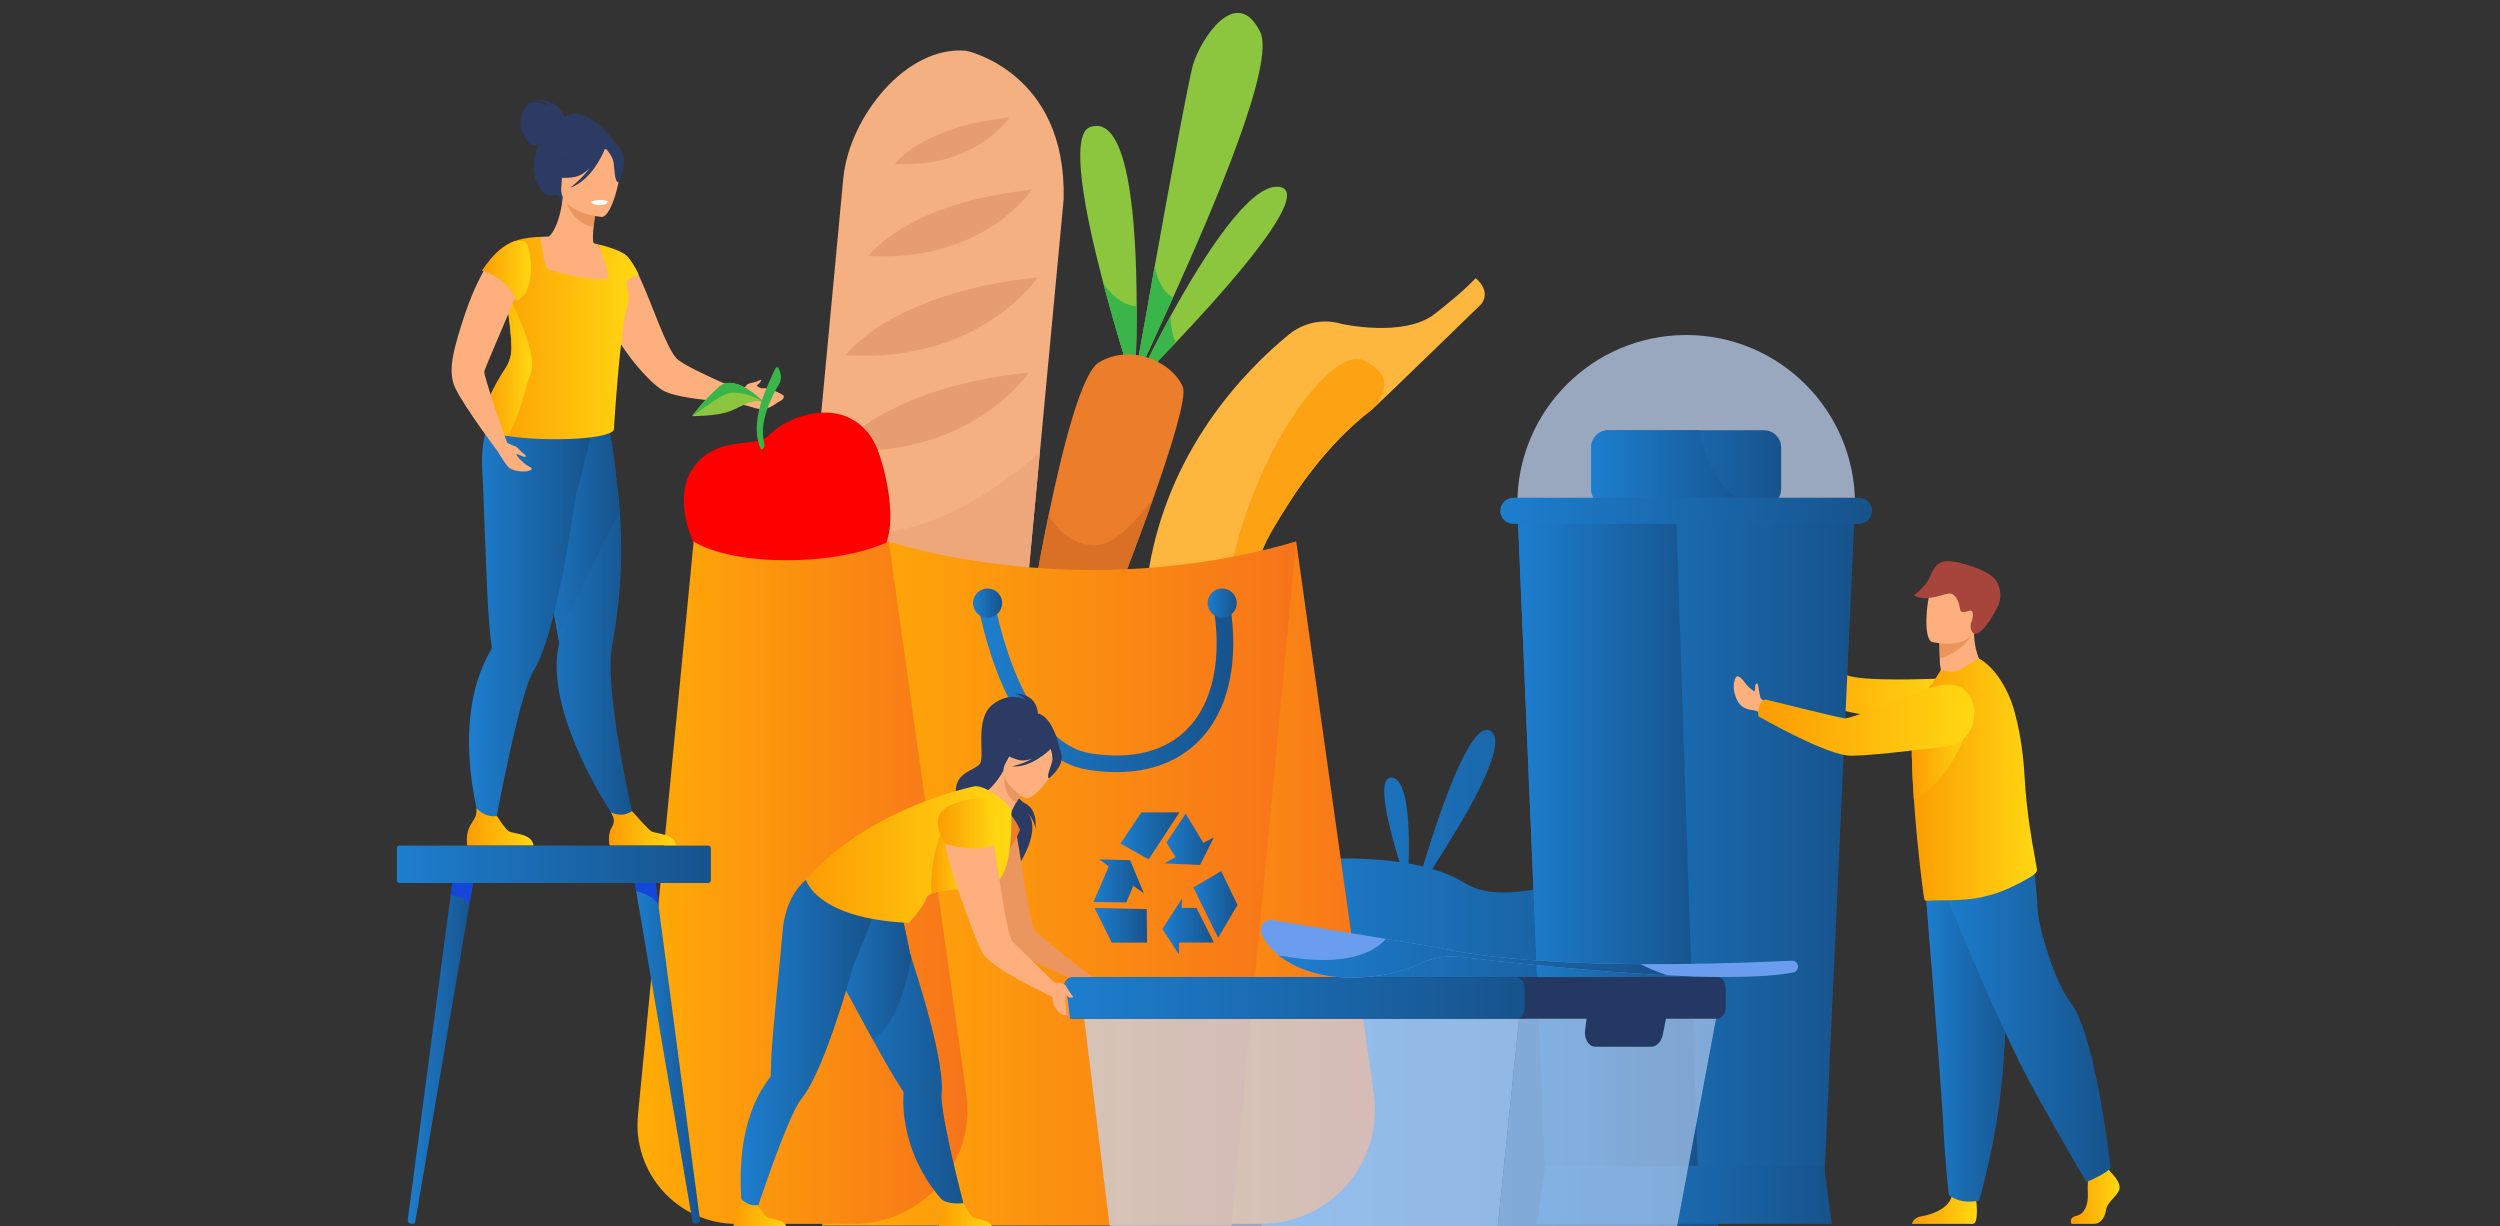 <?xml version="1.0" encoding="UTF-8"?>
<svg id="Layer_1" data-name="Layer 1" xmlns="http://www.w3.org/2000/svg" xmlns:xlink="http://www.w3.org/1999/xlink" viewBox="0 0 636 312">
  <rect x="0" y="0" width="636" height="312" fill="#333333" stroke="none"/>
  <defs>
    <style>
      .cls-1 {
        stroke: #f2f2f2;
      }

      .cls-1, .cls-2, .cls-3, .cls-4, .cls-5, .cls-6, .cls-7, .cls-8, .cls-9, .cls-10, .cls-11, .cls-12, .cls-13, .cls-14, .cls-15, .cls-16, .cls-17, .cls-18, .cls-19, .cls-20, .cls-21, .cls-22, .cls-23, .cls-24, .cls-25, .cls-26, .cls-27, .cls-28, .cls-29, .cls-30, .cls-31, .cls-32, .cls-33, .cls-34, .cls-35, .cls-36, .cls-37, .cls-38, .cls-39, .cls-40, .cls-41, .cls-42, .cls-43, .cls-44, .cls-45, .cls-46, .cls-47, .cls-48, .cls-49, .cls-50, .cls-51, .cls-52, .cls-53, .cls-54, .cls-55, .cls-56, .cls-57, .cls-58, .cls-59, .cls-60, .cls-61, .cls-62, .cls-63 {
        fill: none;
      }

      .cls-1, .cls-2, .cls-3, .cls-4, .cls-5, .cls-6, .cls-7, .cls-8, .cls-9, .cls-10, .cls-11, .cls-12, .cls-13, .cls-14, .cls-15, .cls-16, .cls-17, .cls-18, .cls-19, .cls-20, .cls-21, .cls-22, .cls-23, .cls-24, .cls-25, .cls-26, .cls-27, .cls-28, .cls-29, .cls-30, .cls-31, .cls-32, .cls-33, .cls-34, .cls-36, .cls-37, .cls-38, .cls-39, .cls-40, .cls-41, .cls-42, .cls-43, .cls-44, .cls-45, .cls-46, .cls-47, .cls-48, .cls-49, .cls-50, .cls-52, .cls-53, .cls-55, .cls-56, .cls-57, .cls-58, .cls-59, .cls-60, .cls-61, .cls-62, .cls-63 {
        stroke-width: .75px;
      }

      .cls-1, .cls-24 {
        stroke-miterlimit: 10;
      }

      .cls-2 {
        stroke: #cdcdcd;
      }

      .cls-2, .cls-3, .cls-4, .cls-5, .cls-6, .cls-7, .cls-8, .cls-10, .cls-11, .cls-12, .cls-13, .cls-14, .cls-15, .cls-16, .cls-17, .cls-18, .cls-19, .cls-20, .cls-21, .cls-22, .cls-23, .cls-25, .cls-26, .cls-27, .cls-28, .cls-29, .cls-30, .cls-31, .cls-32, .cls-33, .cls-34, .cls-35, .cls-36, .cls-37, .cls-38, .cls-39, .cls-40, .cls-41, .cls-42, .cls-43, .cls-44, .cls-45, .cls-46, .cls-47, .cls-48, .cls-49, .cls-50, .cls-52, .cls-53, .cls-54, .cls-55, .cls-56, .cls-57, .cls-58, .cls-59, .cls-60, .cls-61, .cls-62, .cls-63 {
        stroke-miterlimit: 10;
      }

      .cls-64 {
        fill: url(#linear-gradient-2);
      }

      .cls-3 {
        stroke: #a3a3a3;
      }

      .cls-4 {
        stroke: #363636;
      }

      .cls-5 {
        stroke: #474747;
      }

      .cls-6 {
        stroke: #4b4b4b;
      }

      .cls-7 {
        stroke: #d9d9d9;
      }

      .cls-8 {
        stroke: #191919;
      }

      .cls-65 {
        fill: #fff;
      }

      .cls-9 {
        stroke: #f7f7f7;
        stroke-miterlimit: 10;
      }

      .cls-66 {
        fill: #d97026;
      }

      .cls-67 {
        fill: url(#linear-gradient-17);
      }

      .cls-10 {
        stroke: #b8b8b8;
      }

      .cls-68 {
        fill: url(#linear-gradient-43);
      }

      .cls-69 {
        fill: #8cc63f;
      }

      .cls-11 {
        stroke: #8e8e8e;
      }

      .cls-12 {
        stroke: #eee;
      }

      .cls-13 {
        stroke: #c4c4c4;
      }

      .cls-14 {
        stroke: #606060;
      }

      .cls-70 {
        fill: url(#linear-gradient-15);
      }

      .cls-15 {
        stroke: #262626;
      }

      .cls-16 {
        stroke: silver;
      }

      .cls-71 {
        fill: url(#linear-gradient-18);
      }

      .cls-17 {
        stroke: #6d6d6d;
      }

      .cls-72 {
        fill: #fdb07d;
      }

      .cls-73 {
        fill: url(#linear-gradient-40);
      }

      .cls-18 {
        stroke: #757575;
      }

      .cls-19 {
        stroke: #8a8a8a;
      }

      .cls-74 {
        fill: #92c189;
      }

      .cls-75 {
        fill: url(#linear-gradient-28);
      }

      .cls-20 {
        stroke: #b4b4b4;
      }

      .cls-76 {
        fill: url(#linear-gradient-14);
      }

      .cls-77 {
        fill: url(#linear-gradient-36);
      }

      .cls-78 {
        fill: url(#linear-gradient-20);
      }

      .cls-79 {
        fill: url(#linear-gradient-6);
      }

      .cls-21 {
        stroke: #fff;
      }

      .cls-22 {
        stroke: #717171;
      }

      .cls-23 {
        stroke: #3f3f3f;
      }

      .cls-80 {
        fill: #f5b082;
      }

      .cls-24 {
        stroke: #e6e6e6;
      }

      .cls-25 {
        stroke: #d1d1d1;
      }

      .cls-81 {
        fill: #eda77a;
      }

      .cls-82 {
        fill: #a7453d;
      }

      .cls-26 {
        stroke: #646464;
      }

      .cls-83 {
        fill: #e69e70;
      }

      .cls-84 {
        fill: url(#linear-gradient-35);
      }

      .cls-85 {
        fill: url(#linear-gradient-48);
      }

      .cls-86 {
        fill: url(#linear-gradient-32);
      }

      .cls-87 {
        fill: url(#linear-gradient-11);
      }

      .cls-27 {
        stroke: #1d1d1d;
      }

      .cls-88 {
        fill: #fda212;
      }

      .cls-28 {
        stroke: #929292;
      }

      .cls-29 {
        stroke: #000;
      }

      .cls-89 {
        fill: url(#linear-gradient-39);
      }

      .cls-30 {
        stroke: #868686;
      }

      .cls-31 {
        stroke: #a7a7a7;
      }

      .cls-32 {
        stroke: #151515;
      }

      .cls-90 {
        fill: #2c3b64;
      }

      .cls-91 {
        fill: #a6d09d;
      }

      .cls-92 {
        fill: url(#linear-gradient-10);
      }

      .cls-33 {
        stroke: #4f4f4f;
      }

      .cls-34 {
        stroke: #797979;
      }

      .cls-35 {
        stroke: #d5d5d5;
        stroke-width: .75px;
      }

      .cls-36 {
        stroke: #9b9b9b;
      }

      .cls-37 {
        stroke: #c9c9c9;
      }

      .cls-93 {
        fill: #39b54a;
      }

      .cls-94 {
        fill: #eb955d;
      }

      .cls-95 {
        fill: url(#linear-gradient-49);
      }

      .cls-96 {
        fill: url(#linear-gradient-37);
      }

      .cls-97 {
        fill: url(#linear-gradient-16);
      }

      .cls-98 {
        fill: url(#linear-gradient-31);
      }

      .cls-38 {
        stroke: #323232;
      }

      .cls-99 {
        fill: #afc8ed;
      }

      .cls-99, .cls-100 {
        opacity: .7;
      }

      .cls-101 {
        fill: url(#linear-gradient-41);
      }

      .cls-39 {
        stroke: #585858;
      }

      .cls-102 {
        fill: #fdb73e;
      }

      .cls-40 {
        stroke: #545454;
      }

      .cls-41 {
        stroke: #040404;
      }

      .cls-42 {
        stroke: #828282;
      }

      .cls-43 {
        stroke: #eaeaea;
      }

      .cls-44 {
        stroke: #7d7d7d;
      }

      .cls-45 {
        stroke: #696969;
      }

      .cls-103 {
        fill: url(#linear-gradient-21);
      }

      .cls-104 {
        fill: #6a9dee;
      }

      .cls-105 {
        fill: #1447d7;
      }

      .cls-46 {
        stroke: #b0b0b0;
      }

      .cls-106 {
        fill: url(#linear-gradient-25);
      }

      .cls-107 {
        fill: url(#linear-gradient-5);
      }

      .cls-47 {
        stroke: #080808;
      }

      .cls-48 {
        stroke: #bcbcbc;
      }

      .cls-108 {
        fill: url(#linear-gradient-45);
      }

      .cls-109 {
        opacity: .1;
      }

      .cls-49 {
        stroke: #ababab;
      }

      .cls-110 {
        clip-path: url(#clippath);
      }

      .cls-50 {
        stroke: #5c5c5c;
      }

      .cls-111 {
        fill: url(#linear-gradient-34);
      }

      .cls-112 {
        fill: #eb965f;
      }

      .cls-113 {
        fill: url(#linear-gradient-7);
      }

      .cls-114 {
        fill: #eb7d2b;
      }

      .cls-115 {
        fill: url(#linear-gradient-24);
      }

      .cls-52 {
        stroke: #9f9f9f;
      }

      .cls-53 {
        stroke: #fbfbfb;
      }

      .cls-116 {
        fill: url(#linear-gradient-9);
      }

      .cls-54 {
        stroke: #e2e2e2;
        stroke-width: .75px;
      }

      .cls-117 {
        fill: url(#linear-gradient-22);
      }

      .cls-55 {
        stroke: #0d0d0d;
      }

      .cls-118 {
        fill: url(#linear-gradient-42);
      }

      .cls-119 {
        fill: url(#linear-gradient-3);
      }

      .cls-56 {
        stroke: #111;
      }

      .cls-57 {
        stroke: #2e2e2e;
      }

      .cls-120 {
        fill: url(#linear-gradient);
      }

      .cls-58 {
        stroke: #3b3b3b;
      }

      .cls-121 {
        fill: url(#linear-gradient-27);
      }

      .cls-122 {
        fill: #2f3552;
      }

      .cls-59 {
        stroke: #212121;
      }

      .cls-123 {
        fill: url(#linear-gradient-33);
      }

      .cls-60 {
        stroke: #dedede;
      }

      .cls-124 {
        fill: url(#linear-gradient-38);
      }

      .cls-61 {
        stroke: #969696;
      }

      .cls-125 {
        fill: url(#linear-gradient-29);
      }

      .cls-126 {
        fill: url(#linear-gradient-30);
      }

      .cls-127 {
        fill: #233862;
      }

      .cls-62 {
        stroke: #434343;
      }

      .cls-128 {
        fill: url(#linear-gradient-23);
      }

      .cls-129 {
        fill: url(#linear-gradient-19);
      }

      .cls-130 {
        fill: url(#linear-gradient-4);
      }

      .cls-100 {
        fill: #c6dbfb;
      }

      .cls-131 {
        fill: red;
      }

      .cls-63 {
        stroke: #2a2a2a;
      }

      .cls-132 {
        fill: url(#linear-gradient-8);
      }

      .cls-133 {
        fill: url(#linear-gradient-44);
      }

      .cls-134 {
        fill: url(#linear-gradient-47);
      }

      .cls-135 {
        fill: url(#linear-gradient-46);
      }

      .cls-136 {
        fill: url(#linear-gradient-12);
      }

      .cls-137 {
        fill: url(#linear-gradient-13);
      }

      .cls-138 {
        fill: url(#linear-gradient-26);
      }

      .cls-139 {
        fill: #f79546;
      }
    </style>
    <clipPath id="clippath">
      <rect class="cls-51" x="155.23" y="-409.34" width="1920" height="200"/>
    </clipPath>
    <linearGradient id="linear-gradient" x1="320.79" y1="249.13" x2="437.18" y2="249.13" gradientUnits="userSpaceOnUse">
      <stop offset="0" stop-color="#1d7ece"/>
      <stop offset="1" stop-color="#17538c"/>
    </linearGradient>
    <linearGradient id="linear-gradient-2" x1="265.82" y1="224.55" x2="349.77" y2="224.55" gradientUnits="userSpaceOnUse">
      <stop offset="0" stop-color="#ffac06"/>
      <stop offset="1" stop-color="#f7741a"/>
    </linearGradient>
    <linearGradient id="linear-gradient-3" x1="209.15" y1="224.77" x2="329.75" y2="224.77" xlink:href="#linear-gradient-2"/>
    <linearGradient id="linear-gradient-4" x1="162.17" x2="246.12" xlink:href="#linear-gradient-2"/>
    <linearGradient id="linear-gradient-5" x1="248.82" y1="174.71" x2="313.75" y2="174.71" xlink:href="#linear-gradient"/>
    <linearGradient id="linear-gradient-6" x1="247.53" y1="153.42" x2="254.94" y2="153.42" xlink:href="#linear-gradient"/>
    <linearGradient id="linear-gradient-7" x1="307.21" y1="153.42" x2="314.62" y2="153.42" xlink:href="#linear-gradient"/>
    <linearGradient id="linear-gradient-8" x1="285.04" y1="212.64" x2="300.05" y2="212.64" xlink:href="#linear-gradient"/>
    <linearGradient id="linear-gradient-9" x1="296.18" y1="213.52" x2="308.8" y2="213.52" xlink:href="#linear-gradient"/>
    <linearGradient id="linear-gradient-10" x1="303.58" y1="230.1" x2="314.81" y2="230.1" xlink:href="#linear-gradient"/>
    <linearGradient id="linear-gradient-11" x1="295.7" y1="235.77" x2="308.8" y2="235.77" xlink:href="#linear-gradient"/>
    <linearGradient id="linear-gradient-12" x1="278.45" y1="235.39" x2="291.81" y2="235.39" xlink:href="#linear-gradient"/>
    <linearGradient id="linear-gradient-13" x1="278.17" y1="224.1" x2="290.99" y2="224.1" xlink:href="#linear-gradient"/>
    <linearGradient id="linear-gradient-14" x1="133.93" y1="158.05" x2="161.48" y2="158.05" xlink:href="#linear-gradient"/>
    <linearGradient id="linear-gradient-15" x1="133.93" y1="133.41" x2="157.67" y2="133.41" xlink:href="#linear-gradient"/>
    <linearGradient id="linear-gradient-16" x1="119.33" y1="157.54" x2="150.72" y2="157.54" xlink:href="#linear-gradient"/>
    <linearGradient id="linear-gradient-17" x1="123.19" y1="86.01" x2="162.46" y2="86.01" gradientUnits="userSpaceOnUse">
      <stop offset="0" stop-color="#fc9c03"/>
      <stop offset=".99" stop-color="#ffd712"/>
    </linearGradient>
    <linearGradient id="linear-gradient-18" y1="93.75" x2="135.4" y2="93.75" xlink:href="#linear-gradient-17"/>
    <linearGradient id="linear-gradient-19" x1="118.76" y1="210.36" x2="135.73" y2="210.36" xlink:href="#linear-gradient-17"/>
    <linearGradient id="linear-gradient-20" x1="154.91" y1="210.74" x2="171.97" y2="210.74" xlink:href="#linear-gradient-17"/>
    <linearGradient id="linear-gradient-21" x1="122.6" y1="68.92" x2="135.06" y2="68.92" xlink:href="#linear-gradient-17"/>
    <linearGradient id="linear-gradient-22" x1="100.97" y1="219.88" x2="180.86" y2="219.88" xlink:href="#linear-gradient"/>
    <linearGradient id="linear-gradient-23" x1="103.74" y1="268" x2="120.33" y2="268" xlink:href="#linear-gradient"/>
    <linearGradient id="linear-gradient-24" x1="161.5" y1="268" x2="178.09" y2="268" xlink:href="#linear-gradient"/>
    <linearGradient id="linear-gradient-25" x1="450.84" y1="174.08" x2="496.64" y2="174.08" xlink:href="#linear-gradient-17"/>
    <linearGradient id="linear-gradient-26" x1="386.15" y1="218.5" x2="471.76" y2="218.5" xlink:href="#linear-gradient"/>
    <linearGradient id="linear-gradient-27" x1="386.15" y1="219.02" x2="432.28" y2="219.02" xlink:href="#linear-gradient"/>
    <linearGradient id="linear-gradient-28" x1="404.79" y1="119.1" x2="453.13" y2="119.1" xlink:href="#linear-gradient"/>
    <linearGradient id="linear-gradient-29" x1="404.79" y1="119.1" x2="446.47" y2="119.1" xlink:href="#linear-gradient"/>
    <linearGradient id="linear-gradient-30" x1="381.67" y1="129.96" x2="476.24" y2="129.96" xlink:href="#linear-gradient"/>
    <linearGradient id="linear-gradient-31" x1="391.01" y1="303.97" x2="466.01" y2="303.97" xlink:href="#linear-gradient"/>
    <linearGradient id="linear-gradient-32" x1="526.82" y1="304.15" x2="539.23" y2="304.15" xlink:href="#linear-gradient-17"/>
    <linearGradient id="linear-gradient-33" x1="486.4" y1="307.14" x2="502.92" y2="307.14" xlink:href="#linear-gradient-17"/>
    <linearGradient id="linear-gradient-34" x1="489.52" y1="263.24" x2="512.59" y2="263.24" xlink:href="#linear-gradient"/>
    <linearGradient id="linear-gradient-35" x1="489.52" y1="247.13" x2="512.59" y2="247.13" xlink:href="#linear-gradient"/>
    <linearGradient id="linear-gradient-36" x1="493.29" y1="258.69" x2="536.92" y2="258.69" xlink:href="#linear-gradient"/>
    <linearGradient id="linear-gradient-37" x1="486.36" y1="198.38" x2="518.24" y2="198.38" xlink:href="#linear-gradient-17"/>
    <linearGradient id="linear-gradient-38" x1="486.36" y1="192.7" x2="501.2" y2="192.7" xlink:href="#linear-gradient-17"/>
    <linearGradient id="linear-gradient-39" x1="447.27" y1="183.19" x2="502.3" y2="183.19" xlink:href="#linear-gradient-17"/>
    <linearGradient id="linear-gradient-40" x1="270.62" y1="253.87" x2="387.88" y2="253.87" xlink:href="#linear-gradient"/>
    <linearGradient id="linear-gradient-41" x1="208.79" y1="267.6" x2="245.72" y2="267.6" xlink:href="#linear-gradient"/>
    <linearGradient id="linear-gradient-42" x1="238.92" y1="308.85" x2="252.53" y2="308.85" xlink:href="#linear-gradient-17"/>
    <linearGradient id="linear-gradient-43" x1="208.79" y1="245.57" x2="231.86" y2="245.57" xlink:href="#linear-gradient"/>
    <linearGradient id="linear-gradient-44" x1="188.41" y1="267.96" x2="222.42" y2="267.96" xlink:href="#linear-gradient"/>
    <linearGradient id="linear-gradient-45" x1="186.62" y1="308.8" x2="200.22" y2="308.8" xlink:href="#linear-gradient-17"/>
    <linearGradient id="linear-gradient-46" x1="205.04" y1="217.4" x2="257.3" y2="217.4" xlink:href="#linear-gradient-17"/>
    <linearGradient id="linear-gradient-47" x1="236.93" y1="217.04" x2="246.16" y2="217.04" xlink:href="#linear-gradient-17"/>
    <linearGradient id="linear-gradient-48" x1="238.58" y1="209.47" x2="254.04" y2="209.47" xlink:href="#linear-gradient-17"/>
    <linearGradient id="linear-gradient-49" x1="325.3" y1="243.8" x2="424.19" y2="243.8" xlink:href="#linear-gradient"/>
  </defs>
  <g class="cls-110">
    <g class="cls-109">
      <path class="cls-21" d="m1614.72,149.1c-121.31,67.2-460.34,107.09-496.1,86.77-81.46-46.28,318.11-234.05,199.33-391.54-103.58-137.33-366.92-241.97-529.12-214.38-144.81,24.64-147.97,144.31-224.19,127.07-128.92-29.16-125.94-372.9-379.2-499.14-89.58-44.65-182.22-47.64-240.97-44.63"/>
      <path class="cls-53" d="m1607.86,156.59c-119.02,65.35-453.7,103.17-491.35,81.61-81.19-46.51,310.28-231.9,191.76-387.75-103.49-135.98-364.41-240.21-525.88-213.69-143.29,23.53-147.18,141.15-223.01,123.8-128.72-29.57-127.83-368.59-379.08-493.65-88.89-44.24-180.8-47.51-239.39-44.88"/>
      <path class="cls-9" d="m1601.01,164.07c-116.72,63.49-447.07,99.25-486.61,76.44-80.95-46.71,302.44-229.76,184.2-383.96-103.41-134.63-361.88-238.44-522.64-213.01-141.77,22.43-146.39,138-221.82,120.52-128.53-29.99-129.73-364.27-378.95-488.16-88.19-43.84-179.38-47.39-237.81-45.12"/>
      <path class="cls-1" d="m1594.15,171.56c-114.43,61.64-440.44,95.34-481.86,71.27-80.71-46.89,294.6-227.61,176.63-380.17-103.33-133.28-359.36-236.68-519.4-212.32-140.24,21.34-145.6,134.84-220.64,117.25-128.33-30.41-131.62-359.96-378.82-482.67-87.5-43.43-177.97-47.26-236.23-45.37"/>
      <path class="cls-12" d="m1587.29,179.05c-112.14,59.78-433.81,91.42-477.12,66.1-80.48-47.06,286.76-225.47,169.06-376.38-103.25-131.94-356.82-234.9-516.16-211.64-138.71,20.25-144.81,131.68-219.46,113.98-128.13-30.82-133.51-355.64-378.7-477.19-86.81-43.03-176.55-47.13-234.65-45.62"/>
      <path class="cls-43" d="m1580.44,186.54c-109.84,57.93-427.18,87.51-472.37,60.93-80.26-47.21,278.92-223.32,161.49-372.58-103.16-130.59-354.28-233.13-512.93-210.95-137.18,19.17-144.02,128.53-218.28,110.7-127.94-31.24-135.4-351.33-378.57-471.7-86.12-42.62-175.13-47-233.07-45.86"/>
      <path class="cls-24" d="m1573.58,194.03c-107.55,56.07-420.55,83.61-467.63,55.76-80.04-47.35,271.08-221.17,153.93-368.79-103.08-129.24-351.74-231.35-509.69-210.27-135.64,18.1-143.28,125.54-217.1,107.43-127.81-31.36-137.3-347.01-378.45-466.21-85.43-42.22-173.71-46.88-231.49-46.11"/>
      <path class="cls-54" d="m1566.73,201.52c-105.25,54.22-413.92,79.7-462.88,50.59-79.84-47.47,263.24-219.03,146.36-365-103-127.89-349.19-229.56-506.45-209.58-134.1,17.04-142.49,122.41-215.92,104.16-127.63-31.73-139.19-342.69-378.32-460.72-84.74-41.82-172.29-46.75-229.91-46.36"/>
      <path class="cls-60" d="m1559.87,209c-102.96,52.36-407.29,75.8-458.14,45.42-79.64-47.59,255.4-216.88,138.79-361.21-102.92-126.54-346.63-227.78-503.21-208.9-132.55,15.98-141.71,119.28-214.73,100.89-127.44-32.1-141.08-338.38-378.19-455.24-84.05-41.41-170.87-46.62-228.33-46.6"/>
      <path class="cls-7" d="m1553.01,216.49c-100.67,50.51-400.67,71.9-453.39,40.26-79.44-47.69,247.56-214.74,131.23-357.42-102.83-125.2-344.07-225.98-499.97-208.21-131,14.93-140.93,116.15-213.55,97.61-127.26-32.47-142.97-334.06-378.07-449.75-83.36-41.01-169.45-46.5-226.75-46.85"/>
      <path class="cls-35" d="m1546.16,223.98c-98.37,48.65-394.05,68.01-448.65,35.09-79.25-47.79,240-212.83,123.66-353.63-102.5-124.05-341.51-224.19-496.73-207.53-129.45,13.89-140.15,113.01-212.37,94.34-127.07-32.85-144.87-329.75-377.94-444.26-82.67-40.6-168.04-46.37-225.17-47.1"/>
      <path class="cls-25" d="m1539.3,231.47c-96.08,46.8-387.43,64.11-443.9,29.92-79.06-47.88,232.19-210.7,116.09-349.84-102.4-122.73-338.93-222.39-493.49-206.84-127.89,12.86-139.36,109.88-211.19,91.07-126.89-33.23-146.76-325.43-377.81-438.78-81.98-40.2-166.62-46.24-223.59-47.34"/>
      <path class="cls-2" d="m1532.45,238.96c-93.78,44.94-380.8,60.22-439.15,24.75-78.88-47.96,224.37-208.58,108.53-346.05-102.3-121.4-336.36-220.58-490.26-206.16-126.32,11.84-138.58,106.74-210.01,87.79-126.7-33.61-148.65-321.12-377.69-433.29-81.29-39.79-165.2-46.11-222.01-47.59"/>
      <path class="cls-37" d="m1525.59,246.44c-91.49,43.08-374.19,56.34-434.41,19.58-78.7-48.04,216.55-206.45,100.96-342.26-102.2-120.07-333.77-218.77-487.02-205.47-124.76,10.82-137.8,103.6-208.83,84.52-126.52-33.99-150.54-316.8-377.56-427.8-80.6-39.39-163.78-45.99-220.43-47.84"/>
      <path class="cls-13" d="m1518.73,253.93c-89.2,41.23-367.57,52.45-429.66,14.41-78.53-48.11,208.73-204.33,93.39-338.47-102.1-118.74-331.18-216.95-483.78-204.79-123.19,9.82-137.01,100.46-207.64,81.25-126.33-34.37-152.44-312.49-377.43-422.31-79.91-38.98-162.36-45.86-218.85-48.09"/>
      <path class="cls-16" d="m1511.88,261.42c-86.9,39.37-360.95,48.57-424.92,9.24-78.35-48.17,200.91-202.2,85.83-334.67-102-117.41-328.59-215.13-480.54-204.1-121.61,8.82-136.23,97.32-206.46,77.98-126.15-34.75-154.33-308.17-377.31-416.83-79.22-38.58-160.94-45.73-217.26-48.33"/>
      <path class="cls-48" d="m1505.02,268.91c-84.61,37.52-354.34,44.69-420.17,4.07-78.18-48.23,193.09-200.07,78.26-330.88-101.9-116.08-325.99-213.29-477.3-203.42-120.03,7.84-135.45,94.18-205.28,74.7-125.96-35.14-156.22-303.86-377.18-411.34-78.53-38.17-159.52-45.61-215.68-48.58"/>
      <path class="cls-10" d="m1498.17,276.4c-82.31,35.66-347.73,40.81-415.43-1.1-78.02-48.29,185.26-197.95,70.69-327.09-101.8-114.75-323.38-211.46-474.06-202.73-118.45,6.86-134.66,91.04-204.1,71.43-125.78-35.52-158.11-299.54-377.05-405.85-77.84-37.77-158.1-45.48-214.1-48.83"/>
      <path class="cls-20" d="m1491.31,283.88c-80.02,33.81-341.12,36.94-410.68-6.26-77.85-48.35,177.44-195.82,63.13-323.3-101.7-113.42-320.77-209.61-470.82-202.05-116.87,5.89-133.88,87.9-202.92,68.16-125.59-35.91-160.01-295.23-376.93-400.36-77.15-37.37-156.69-45.35-212.52-49.07"/>
      <path class="cls-46" d="m1484.45,291.37c-77.73,31.95-334.51,33.07-405.94-11.43-77.69-48.4,169.62-193.69,55.56-319.51-101.61-112.08-318.16-207.76-467.58-201.36-115.28,4.94-133.1,84.75-201.74,64.88-125.4-36.3-161.9-290.91-376.8-394.88-76.46-36.96-155.27-45.22-210.94-49.32"/>
      <path class="cls-49" d="m1477.6,298.86c-75.43,30.1-327.9,29.2-401.19-16.6-77.53-48.44,161.79-191.56,47.99-315.72-101.51-110.75-315.53-205.9-464.35-200.68-113.69,3.99-132.31,81.61-200.55,61.61-125.22-36.69-163.79-286.59-376.67-389.39-75.77-36.56-153.85-45.1-209.36-49.57"/>
      <path class="cls-31" d="m1470.74,306.35c-73.14,28.24-321.29,25.33-396.45-21.77-77.37-48.49,153.96-189.43,40.43-311.93-101.42-109.42-312.91-204.03-461.11-199.99-112.09,3.05-131.53,78.46-199.37,58.34-125.03-37.09-165.68-282.28-376.55-383.9-75.08-36.15-152.43-44.97-207.78-49.81"/>
      <path class="cls-3" d="m1463.89,313.84c-70.84,26.39-314.69,21.47-391.7-26.94-77.21-48.53,146.13-187.3,32.86-308.14-101.33-108.09-310.28-202.15-457.87-199.31-110.49,2.13-130.74,75.32-198.19,55.07-124.84-37.48-167.58-277.96-376.42-378.41-74.39-35.75-151.01-44.84-206.2-50.06"/>
      <path class="cls-52" d="m1457.03,321.32c-68.55,24.53-308.09,17.61-386.96-32.11-77.05-48.57,138.3-185.17,25.29-304.35-101.23-106.75-307.64-200.27-454.63-198.62-108.89,1.22-129.96,72.17-197.01,51.79-124.65-37.88-169.47-273.65-376.29-372.93-73.7-35.34-149.59-44.72-204.62-50.31"/>
      <path class="cls-36" d="m1450.17,328.81c-66.26,22.68-301.49,13.75-382.21-37.28-76.9-48.61,130.47-183.04,17.72-300.56-101.14-105.42-305-198.37-451.39-197.94-107.29.32-129.17,69.02-195.83,48.52-124.47-38.28-171.36-269.33-376.17-367.44-73.01-34.94-148.17-44.59-203.04-50.55"/>
      <path class="cls-61" d="m1443.32,336.3c-63.96,20.82-294.89,9.9-377.47-42.45-76.74-48.64,122.64-180.91,10.16-296.76-101.05-104.08-302.36-196.46-448.15-197.25-105.68-.57-128.39,65.87-194.65,45.25-124.28-38.68-173.25-265.02-376.04-361.95-72.32-34.53-146.75-44.46-201.46-50.8"/>
      <path class="cls-28" d="m1436.46,343.79c-61.67,18.97-288.29,6.04-372.72-47.61-76.59-48.67,114.81-178.77,2.59-292.97-100.96-102.75-299.71-194.54-444.91-196.57-104.07-1.45-127.6,62.72-193.46,41.97-124.09-39.08-175.15-260.7-375.91-356.46-71.63-34.13-145.34-44.33-199.88-51.05"/>
      <path class="cls-11" d="m1429.61,351.28c-59.37,17.11-281.69,2.19-367.98-52.78-76.44-48.7,106.97-176.64-4.98-289.18-100.88-101.41-297.05-192.61-441.68-195.88-102.46-2.32-126.82,59.56-192.28,38.7-123.9-39.48-177.04-256.39-375.79-350.98-70.94-33.72-143.92-44.21-198.3-51.29"/>
      <path class="cls-19" d="m1422.75,358.77c-57.08,15.25-275.1-1.65-363.23-57.95-76.29-48.73,99.14-174.51-12.54-285.39-100.79-100.07-294.4-190.66-438.44-195.2-100.85-3.17-126.03,56.41-191.1,35.43-123.71-39.89-178.93-252.07-375.66-345.49-70.25-33.32-142.5-44.08-196.72-51.54"/>
      <path class="cls-30" d="m1415.89,366.25c-54.78,13.4-268.51-5.5-358.49-63.12-76.14-48.76,91.3-172.37-20.11-281.6-100.7-98.73-291.74-188.71-435.2-194.51-99.23-4.02-125.24,53.26-189.92,32.16-123.52-40.3-180.82-247.76-375.53-340-69.56-32.92-141.08-43.95-195.14-51.79"/>
      <path class="cls-42" d="m1409.04,373.74c-52.49,11.54-261.92-9.34-353.74-68.29-75.99-48.79,83.46-170.23-27.68-277.81-100.62-97.39-289.07-186.74-431.96-193.83-97.62-4.84-124.46,50.1-188.74,28.88-123.33-40.71-182.71-243.44-375.41-334.51-68.87-32.51-139.66-43.83-193.56-52.03"/>
      <path class="cls-44" d="m1402.18,381.23c-50.2,9.69-255.33-13.18-349-73.46-75.85-48.81,75.62-168.09-35.24-274.02-100.54-96.05-286.41-184.75-428.72-193.14-96-5.66-123.67,46.94-187.56,25.61-123.14-41.12-184.61-239.13-375.28-329.03-68.18-32.11-138.24-43.7-191.98-52.28"/>
      <path class="cls-34" d="m1395.33,388.72c-47.9,7.83-248.74-17.01-344.25-78.63-75.7-48.84,67.78-165.95-42.81-270.23-100.45-94.71-283.74-182.75-425.48-192.46-94.38-6.46-122.88,43.79-186.38,22.34-122.94-41.53-186.5-234.81-375.15-323.54-67.48-31.7-136.82-43.57-190.4-52.53"/>
      <path class="cls-18" d="m1388.47,396.21c-45.61,5.98-242.16-20.85-339.51-83.8-75.56-48.86,59.94-163.81-50.38-266.44-100.37-93.37-281.07-180.73-422.24-191.77-92.76-7.25-122.09,40.63-185.19,19.06-122.75-41.95-188.39-230.49-375.03-318.05-66.79-31.3-135.41-43.44-188.81-52.78"/>
      <path class="cls-22" d="m1381.61,403.69c-43.31,4.12-235.58-24.68-334.76-88.96-75.41-48.88,52.1-161.67-57.94-262.65-100.29-92.03-278.4-178.7-419.01-191.09-91.14-8.03-121.31,37.47-184.01,15.79-122.56-42.37-190.28-226.18-374.9-312.56-66.1-30.89-133.99-43.32-187.23-53.02"/>
      <path class="cls-17" d="m1374.76,411.18c-41.02,2.27-229-28.5-330.02-94.13-75.27-48.9,44.25-159.53-65.51-258.85-100.21-90.68-275.73-176.65-415.77-190.4-89.52-8.79-120.52,34.31-182.83,12.52C258.27-162.48,188.45-341.55,5.86-426.77c-65.41-30.49-132.57-43.19-185.65-53.27"/>
      <path class="cls-45" d="m1367.9,418.67c-38.73.41-222.42-32.33-325.27-99.3-75.13-48.92,36.41-157.39-73.08-255.06-100.14-89.34-273.06-174.58-412.53-189.72-87.89-9.54-119.73,31.15-181.65,9.25C253.21-159.38,181.3-333.72.73-417.76c-64.72-30.08-131.15-43.06-184.07-53.52"/>
      <path class="cls-26" d="m1361.05,426.16c-36.43-1.44-215.84-36.15-320.53-104.47-74.99-48.94,28.56-155.24-80.64-251.27-100.06-87.99-270.38-172.49-409.29-189.03-86.27-10.28-118.94,27.98-180.47,5.97C248.15-156.28,174.15-325.88-4.4-408.75c-64.03-29.68-129.73-42.94-182.49-53.76"/>
      <path class="cls-14" d="m1354.19,433.65c-34.14-3.3-209.27-39.97-315.78-109.64-74.84-48.95,20.71-153.09-88.21-247.48-99.98-86.64-267.71-170.38-406.05-188.35-84.66-11-118.15,24.82-179.29,2.7C243.09-153.18,167-318.04-9.54-399.74c-63.34-29.27-128.31-42.81-180.91-54.01"/>
      <path class="cls-50" d="m1347.33,441.13c-31.84-5.15-202.69-43.79-311.04-114.81-74.7-48.97,12.86-150.94-95.78-243.69C840.61-2.66,675.47-85.61,537.71-105.03c-83.04-11.71-117.36,21.66-178.1-.57C238.03-150.09,159.85-310.2-14.67-390.73c-62.65-28.87-126.89-42.68-179.33-54.26"/>
      <path class="cls-39" d="m1340.48,448.62c-29.55-7.01-196.12-47.6-306.29-119.98-74.56-48.98,5.01-148.79-103.34-239.9C831,4.8,668.46-77.34,531.27-98.23c-81.42-12.4-116.57,18.49-176.92-3.85-121.38-44.92-201.64-200.29-374.14-279.64-61.96-28.47-125.47-42.55-177.75-54.5"/>
      <path class="cls-40" d="m1333.62,456.11c-27.26-8.87-189.55-51.41-301.55-125.15-74.42-49-2.84-146.64-110.91-236.11-99.77-82.59-259.72-163.9-396.33-186.29-79.81-13.08-115.78,15.32-175.74-7.12-121.18-45.35-203.53-195.97-374.01-274.15-61.27-28.06-124.06-42.43-176.17-54.75"/>
      <path class="cls-33" d="m1326.77,463.6c-24.96-10.72-182.99-55.22-296.8-130.31-74.29-49.01-10.69-144.49-118.48-232.32-99.69-81.24-257.07-161.7-393.1-185.61-78.2-13.74-114.99,12.15-174.56-10.39-120.98-45.78-205.42-191.66-373.89-268.66-60.58-27.66-122.64-42.3-174.59-55"/>
      <path class="cls-6" d="m1319.91,471.09c-22.67-12.58-176.42-59.02-292.06-135.48-74.15-49.03-18.55-142.33-126.05-228.53-99.62-79.88-254.42-159.47-389.86-184.92-76.59-14.4-114.19,8.99-173.38-13.66-120.77-46.22-207.32-187.34-373.76-263.18-59.89-27.25-121.22-42.17-173.01-55.24"/>
      <path class="cls-5" d="m1313.05,478.57c-20.37-14.43-169.86-62.83-287.31-140.65-74.01-49.04-26.4-140.18-133.61-224.74-99.56-78.52-251.78-157.21-386.62-184.24-74.99-15.03-113.4,5.82-172.2-16.94-120.57-46.66-209.21-183.03-373.63-257.69-59.2-26.85-119.8-42.05-171.43-55.49"/>
      <path class="cls-62" d="m1306.2,486.06c-18.08-16.29-163.3-66.63-282.57-145.82-73.87-49.05-34.26-138.02-141.18-220.94-99.49-77.16-249.15-154.92-383.38-183.55-73.39-15.66-112.61,2.65-171.01-20.21-120.37-47.1-211.1-178.71-373.51-252.2-58.51-26.44-118.38-41.92-169.85-55.74"/>
      <path class="cls-23" d="m1299.34,493.55c-15.79-18.14-156.74-70.42-277.82-150.99-73.74-49.06-42.12-135.86-148.75-217.15C773.35,49.61,626.25-27.19,492.63-57.46c-71.8-16.27-111.82-.53-169.83-23.48-120.16-47.55-212.99-174.39-373.38-246.71-57.82-26.04-116.96-41.79-168.27-55.98"/>
      <path class="cls-58" d="m1292.49,501.04c-13.49-20-150.18-74.22-273.08-156.16-73.6-49.07-49.98-133.7-156.31-213.36C763.74,57.08,619.18-18.72,486.19-50.67c-70.21-16.86-111.02-3.7-168.65-26.76C197.58-125.41,102.65-247.5-55.71-318.65c-57.13-25.63-115.54-41.66-166.69-56.23"/>
      <path class="cls-4" d="m1285.63,508.53c-11.2-21.85-143.63-78.01-268.33-161.33-73.46-49.08-57.84-131.53-163.88-209.57C754.12,64.55,612.1-10.23,479.75-43.87c-68.63-17.45-110.23-6.87-167.47-30.03C192.53-122.34,95.5-239.66-60.84-309.64c-56.44-25.23-114.12-41.54-165.11-56.48"/>
      <path class="cls-38" d="m1278.77,516.02c-8.9-23.71-137.07-81.79-263.59-166.5-73.33-49.09-65.7-129.36-171.45-205.78C744.51,72.03,605-1.7,473.31-37.08c-67.05-18.02-109.43-10.05-166.29-33.3-119.54-48.89-218.67-161.45-373-230.25-55.75-24.82-112.71-41.41-163.53-56.72"/>
      <path class="cls-57" d="m1271.92,523.5c-6.61-25.56-130.52-85.58-258.84-171.67-73.19-49.1-73.56-127.2-179.01-201.99C734.89,79.51,597.88,6.87,466.87-30.28c-65.49-18.57-108.64-13.22-165.11-36.57-119.33-49.35-220.56-157.13-372.87-224.76-55.06-24.42-111.29-41.28-161.95-56.97"/>
      <path class="cls-63" d="m1265.06,530.99c-4.31-27.42-123.97-89.36-254.1-176.83-73.06-49.11-81.43-125.02-186.58-198.2C725.27,86.99,590.75,15.48,460.44-23.48c-63.93-19.12-107.84-16.4-163.92-39.85-119.12-49.8-222.46-152.82-372.75-219.28-54.37-24.02-109.87-41.16-160.36-57.22"/>
      <path class="cls-15" d="m1258.21,538.48c-2.02-29.27-117.43-93.14-249.35-182-72.93-49.12-89.29-122.85-194.15-194.41C715.66,94.48,583.59,24.12,454-16.69c-62.39-19.65-107.04-19.58-162.74-43.12-118.91-50.26-224.35-148.5-372.62-213.79-53.68-23.61-108.45-41.03-158.78-57.47"/>
      <path class="cls-59" d="m1251.35,545.97c.27-31.13-110.88-96.92-244.61-187.17-72.79-49.13-97.16-120.67-201.71-190.62C706.04,101.96,576.41,32.81,447.56-9.89c-60.85-20.17-106.25-22.76-161.56-46.39C167.3-107.01,59.75-200.47-86.5-264.59c-52.99-23.21-107.03-40.9-157.2-57.71"/>
      <path class="cls-27" d="m1244.49,553.46c2.57-32.99-104.34-100.69-239.86-192.34-72.66-49.14-105.02-118.5-209.28-186.83C696.42,109.45,569.2,41.54,441.12-3.1c-59.33-20.68-105.45-25.94-160.38-49.67C162.26-103.95,52.6-192.64-91.63-255.58c-52.3-22.8-105.61-40.77-155.62-57.96"/>
      <path class="cls-8" d="m1237.64,560.94c4.86-34.84-97.8-104.46-235.12-197.51-72.53-49.14-112.89-116.31-216.85-183.03C686.8,116.94,561.96,50.31,434.68,3.7c-57.82-21.18-104.65-29.12-159.2-52.94C157.22-100.89,45.45-184.8-96.76-246.57c-51.61-22.4-104.19-40.65-154.04-58.21"/>
      <path class="cls-32" d="m1230.78,568.43c7.16-36.7-91.26-108.23-230.37-202.68-72.39-49.15-120.76-114.13-224.41-179.24-98.82-62.07-221.31-127.38-347.76-176.02-56.32-21.66-103.85-32.3-158.02-56.21C152.18-97.84,38.3-176.96-101.89-237.56c-50.92-21.99-102.78-40.52-152.46-58.45"/>
      <path class="cls-56" d="m1223.93,575.92c9.45-38.55-84.72-111.99-225.63-207.85-72.26-49.16-128.74-111.75-231.98-175.45-98.88-60.5-218.94-124.63-344.52-175.33-54.84-22.14-103.05-35.48-156.83-59.48C147.14-94.78,31.15-169.12-107.02-228.55c-50.23-21.59-101.36-40.39-150.88-58.7"/>
      <path class="cls-55" d="m1217.07,583.41c11.74-40.41-78.36-115.51-220.88-213.02-72.22-49.04-136.58-109.6-239.55-171.66-98.79-59.15-216.62-121.83-341.28-174.65-53.38-22.62-102.21-38.75-155.65-62.76C142.19-91.93,24-161.28-112.15-219.54c-49.54-21.18-99.94-40.27-149.3-58.95"/>
      <path class="cls-47" d="m1210.21,590.9c14.04-42.26-71.77-119.35-216.14-218.18-72.06-49.09-144.42-107.46-247.12-167.87-98.71-57.8-214.34-118.98-338.04-173.96-51.93-23.08-101.42-41.9-154.47-66.03C137.13-88.82,16.85-153.45-117.29-210.53c-48.85-20.78-98.52-40.14-147.72-59.19"/>
      <path class="cls-41" d="m1203.36,598.38c16.33-44.12-65.19-123.18-211.39-223.35-71.9-49.13-152.26-105.31-254.68-164.08-98.63-56.46-212.1-116.08-334.8-173.28C351.99,14.13,301.85-7.39,249.19-31.63,132.07-85.71,9.7-145.61-122.42-201.52c-48.16-20.38-97.1-40.01-146.14-59.44"/>
      <path class="cls-29" d="m1196.5,605.87c50.6-124.9-606.26-508.68-1468.61-858.07"/>
    </g>
  </g>
  <g>
    <path class="cls-90" d="m143.53,29.95c-.08-.45-1.14-5.27-8.59-4.45,0,0,3.71-.09,4.57,1.42,0,0-2.77-1.62-4.7-.69-1.93.93-2.6,4.65-2.45,5.81.16,1.17,1.83,4.76,3.16,4.89.5.05,1.06-.06,1.56-.22-.26.58-.51,1.22-.74,1.92-2.08,6.51,1.84,12,4.25,10.98,1.55-.65,2.4,2.02,2.4,2.02l13.78-14.91s-7.46-11.03-13.23-6.79Z"/>
    <path class="cls-72" d="m199.35,100.6s-3.45-2.18-5.59-1.8c-.44-.16-1.39-.54-1.15-.75.31-.28,1.14-1.1,1.05-1.35-.08-.25-.91.41-2.11.62-1.2.21-1.53.46-1.82.91-.29.46-1.33.65-1.33.65h0c-.61-.07-1.13-.14-1.45-.19-1.01-.42-2.38-1.01-3.89-1.67-4.33-1.94-9.78-4.54-10.97-5.86-2.76-3.07-6.05-13.38-9.16-20.18-.16-.37-.32-.72-.48-1.07-.12-.26-.24-.51-.35-.76-.02-.05-.05-.13-.1-.18-.15-.28-.28-.53-.4-.76,0-.02-.03-.05-.05-.08-.58-1.12-1.74-2.62-1.74-2.62-.68-.74-1.34-1.04-1.95-.79,0,0-.81.41-1.79,1.37-.21.2-.42.42-.63.68-.15.13-.25.28-.36.43-.74.94-1.45,2.18-1.89,3.75-.33,1.19-.51,2.56-.44,4.16.1,2.61,1.38,5.89,3.22,9.19.08.15.15.31.25.46,3.54,6.22,8.98,12.45,12.29,14.49,2.18,1.35,7.65,2.17,12.27,2.64,1.95.21,3.76.36,5.1.45.1.02.22.03.37.05,1.16.21,3.55.68,5.82,1.41,3.18,1.05,5-1.09,6.35-1.76,1.35-.64.91-1.44.91-1.44Z"/>
    <path class="cls-120" d="m419.9,221.62c-11.59-3.11-34.76,10.96-47.46,2.93-2.34-1.48-5.12-2.62-8.09-3.49,7.24-11.21,19.9-31.7,14.9-35.09-5.03-3.41-13.27,21.29-17.25,34.47-1.2-.29-2.42-.54-3.64-.75.25-7.99.03-21.45-4.24-21.87-4.25-.42-.65,13.21,1.92,21.5-10.98-1.58-21.68-.69-21.68-.69l-13.57,94h116.39s-5.69-87.88-17.28-91Z"/>
    <g>
      <g>
        <g>
          <path class="cls-80" d="m270.6,50.66l-6.05,64.38-6.98,74.23c-1.45,15.42-15.25,26.85-30.67,25.4-15.42-1.45-26.85-15.25-25.4-30.67l4.02-42.79,9.01-95.82c1.45-15.42,15.92-33.92,31.33-32.47,0,0,25.52,5.37,24.73,37.74Z"/>
          <path class="cls-83" d="m220.94,65.1s9.79-13.59,41.63-16.86c0,0-12.26,18.62-41.63,16.86Z"/>
          <path class="cls-83" d="m215.03,90.4s11.51-15.99,48.97-19.83c0,0-14.43,21.9-48.97,19.83Z"/>
          <path class="cls-83" d="m212.75,114.62s11.51-15.99,48.97-19.83c0,0-14.43,21.9-48.97,19.83Z"/>
          <path class="cls-83" d="m227.63,41.69s6.86-9.53,29.19-11.82c0,0-8.6,13.05-29.19,11.82Z"/>
        </g>
        <path class="cls-81" d="m264.55,115.04l-6.98,74.23c-1.45,15.42-15.25,26.85-30.67,25.4-15.42-1.45-26.85-15.25-25.4-30.67l4.02-42.79c4.04-3.6,8.71-5.82,14.03-5.61,19.01.74,37.41-13.84,44.99-20.56Z"/>
      </g>
      <g>
        <g>
          <path class="cls-69" d="m288.65,98.67c-.01.29-.02.44-.02.44,0,0-.05-.15-.14-.43-.76-2.33-4.44-13.81-7.8-26.6-4.64-17.7-8.65-37.88-3.38-39.75,9.99-3.54,11.83,24.73,11.86,45.6.02,10.28-.41,18.75-.52,20.74Z"/>
          <path class="cls-69" d="m298.42,75.69c-3.61,8.01-6.74,14.74-8.54,18.77-.78,1.76-1.31,3-1.51,3.62.17-1,.65-3.67,1.32-7.47h0c1.01-5.71,2.47-13.94,4.08-22.88,3.9-21.73,8.65-47.63,9.76-51.33,1.96-6.53,10.97-20.43,17.04-8.34,3.94,7.86-11.27,43.51-22.15,67.64Z"/>
          <path class="cls-69" d="m299.15,87.11c-3.73,3.94-6.86,7.13-8.62,8.89-.96.97-1.5,1.51-1.5,1.51,0,0,.95-2.04,2.58-5.29,1.54-3.07,3.67-7.23,6.17-11.78,8.18-14.9,20.22-34.01,27.69-32.9,8.52,1.26-12.8,25.3-26.32,39.57Z"/>
          <path class="cls-93" d="m288.65,98.67c-.05,0-.11,0-.16.01-.76-2.33-4.44-13.81-7.8-26.6,1.56,2.34,4.4,5.49,8.48,5.85.02,10.28-.41,18.75-.52,20.74Z"/>
          <path class="cls-93" d="m298.42,75.69c-3.61,8.01-6.74,14.74-8.54,18.77-.14-1.13-.2-2.43-.2-3.86h0c1.01-5.71,2.47-13.94,4.08-22.88.63,3.12,1.94,6.58,4.65,7.97Z"/>
          <path class="cls-93" d="m299.15,87.11c-3.73,3.94-6.86,7.13-8.62,8.89.17-1.01.56-2.33,1.08-3.78,1.54-3.07,3.67-7.23,6.17-11.78.06,1.91.33,4.75,1.37,6.67Z"/>
        </g>
        <path class="cls-91" d="m288.36,98.09c-.05.28-.07.43-.07.43-.04-.02-.01-.16.07-.43Z"/>
        <path class="cls-114" d="m293.37,126.82c-6.26,17.73-14.05,37.05-14.05,37.05l-17.6-5.27s2.06-13.13,5.09-27.74c3.53-17.03,8.36-36.08,12.78-38.69,2.02-1.19,4.14-1.8,6.25-1.96,1.06-.08,2.12-.04,3.15.09.25.03.49.07.73.11.61.11,1.21.25,1.8.43.23.06.46.14.68.22.78.26,1.53.58,2.25.95,3.05,1.55,5.44,3.91,6.46,6.4,1.05,2.54-2.81,15.02-7.53,28.41Z"/>
      </g>
      <g>
        <path class="cls-102" d="m292.45,143.86c-2.56,14.38-1.75,29.64,2.41,45.45.69,2.64,2.52,4.75,4.88,5.87,1.06.5,2.22.8,3.44.86,2.66-.39,7.21-5.98,9.33-12.58.58-1.81.98-3.7,1.1-5.59.97-14.7,4.08-32.68,9.73-42.45,5.78-9.99,13.76-22.09,25.79-31.34,0,0,0,0,0,0,1.16-.9,27.76-26.77,27.76-26.77,2.51-3.55-1.49-6.54-1.49-6.54,0,0-2.47,2.88-10.36,9.06-7.89,6.18-23.83,2.54-23.84,2.54-4.51-1.31-9.5-.39-13.3,2.72-5.86,4.81-13.53,12.18-20.36,22.18-7.69,11.26-12.77,23.56-15.1,36.58Z"/>
        <path class="cls-88" d="m313.62,177.88c.97-14.7,4.08-32.68,9.73-42.45,5.78-9.99,13.76-22.09,25.79-31.34,0,0,0,0,0,0,.2-.2,8.12-7.99-2.54-12.5-10.43-4.41-43.46,44.3-34.09,91.88.58-1.81.98-3.7,1.1-5.59Z"/>
      </g>
      <g>
        <path class="cls-131" d="m220.28,132.26c-1.24,1.95-2.76,3.83-4.55,5.6-6.8,6.7-17.47,11.66-31.2,11.53,0,0-5.77-5.5-8.56-12.49h0c-1.94-4.85-3.35-12,0-17.3,2.16-3.42,4.94-5.03,7.75-5.89,4.78-1.46,9.68-.71,11.81-2.84,2.11-2.1,5.11-3.91,8.4-4.96.54-.17,1.08-.32,1.64-.45h0c.23-.05.46-.1.69-.15,0,0,0,0,.01,0,5.08-.99,10.5-.02,14.27,4.51.87,1.05,1.67,2.32,2.34,3.84,2.42,5.43,1.38,12.32-2.62,18.59Z"/>
        <path class="cls-131" d="m180.33,118.81s-4.53,3.56-3.14,7.49c1.39,3.94,4.97,2.12,6.09-.61,1.12-2.73.03-8.21-2.95-6.89Z"/>
        <path class="cls-131" d="m220.55,109.82c.88,1.05,1.67,2.32,2.35,3.84,2.42,5.43,5.73,19.84,1.74,26.11l-5.36,4.9c-6.8,6.7-21.02,4.84-34.75,4.71,0,0-5.77-5.5-8.56-12.49h0s16.99,6.72,32.99-7.31c7.27-6.37,10.37-13.68,11.59-19.76Z"/>
        <g>
          <path class="cls-69" d="m194.64,102.65c-2.8-1.67-5.64.68-8.94,1.96-3.3,1.29-9.63,1.26-9.63,1.26,0,0,2.61-3.75,6.88-7.48,4.27-3.73,11.69,4.25,11.69,4.25Z"/>
          <path class="cls-93" d="m194.64,102.65c-2.64-2.16-7.51-3.4-9.89-2.43-2.38.97-8.68,5.66-8.68,5.66,0,0,2.61-3.75,6.88-7.48,4.27-3.73,11.69,4.25,11.69,4.25Z"/>
        </g>
        <path class="cls-131" d="m195.53,110.87c2.11-2.1,5.11-3.91,8.4-4.96-5.6,2.1-8.69,9.2-10.82,8.38-2.28-.88-9.14-.6-9.4-.58,4.78-1.46,9.68-.71,11.81-2.84Z"/>
        <path class="cls-74" d="m206.26,105.32c-.18.05-.4.1-.69.15.23-.05.46-.1.69-.15Z"/>
        <path class="cls-93" d="m193.51,114.15h0c-1.8-3.97-.83-8.89.31-12.32.9-2.73,2.63-6.42,3.47-8.17.18-.37.72-.33.85.06l.34,1.03c.34,1.04.22,2.17-.35,3.1-1.74,2.87-5.22,9.58-3.65,15.1.18.62-.65,1.91-.97,1.2Z"/>
      </g>
      <path class="cls-66" d="m293.37,126.82c-6.26,17.73-14.05,37.05-14.05,37.05l-17.6-5.27s2.06-13.13,5.09-27.74h0s3.57,8.01,12.04,7.84c4.83-.09,10.51-6.44,14.51-11.89Z"/>
    </g>
    <g>
      <path class="cls-64" d="m329.75,137.75l19.74,140.6c2.45,17.44-11.09,33.01-28.7,33.01h-29.74c-15.02,0-26.71-13.04-25.07-27.97l16.7-130.78,47.07-14.86Z"/>
      <g>
        <path class="cls-119" d="m226.1,137.75s47.84,16.31,103.65,0l-16.44,174.05h-104.15l16.94-174.05Z"/>
        <path class="cls-130" d="m226.1,137.75l19.74,140.6c2.45,17.44-11.09,33.01-28.7,33.01h-29.74c-15.02,0-26.71-13.04-25.07-27.97l14.14-145.64s6.61,4.78,23.56,4.78,26.08-4.78,26.08-4.78Z"/>
        <path class="cls-107" d="m284.1,196.43c-2.39,0-4.88-.21-7.48-.63-21.05-3.4-27.53-40.52-27.8-42.1l4.18-.7s0,0,0,0h0c.02.13,1.59,9.25,5.5,18.59,3.48,8.32,9.56,18.54,18.8,20.04,10.51,1.7,19.04-.41,24.66-6.09,6.66-6.73,9.03-18.03,6.66-31.83l4.18-.72c2.6,15.18-.18,27.8-7.83,35.52-5.18,5.23-12.31,7.91-20.87,7.91Z"/>
        <path class="cls-79" d="m247.53,153.42c0-2.05,1.66-3.71,3.71-3.71s3.71,1.66,3.71,3.71-1.66,3.71-3.71,3.71-3.71-1.66-3.71-3.71Z"/>
        <path class="cls-113" d="m307.21,153.42c0-2.05,1.66-3.71,3.71-3.71s3.71,1.66,3.71,3.71-1.66,3.71-3.71,3.71-3.71-1.66-3.71-3.71Z"/>
      </g>
    </g>
    <g>
      <g>
        <polygon class="cls-132" points="285.04 214.6 292.22 218.62 300.05 206.67 290.36 206.67 285.04 214.6"/>
        <path class="cls-116" d="m299.03,218.04l-2.85,1.61,9.13.39,3.49-7.01-2.66,1.41-4.52-7.43s-4.82,7.18-4.87,7.33c0,0,2.27,3.71,2.43,3.83l-.16-.11Z"/>
      </g>
      <g>
        <polygon class="cls-92" points="310.68 221.62 303.58 225.76 309.88 238.58 314.81 230.23 310.68 221.62"/>
        <path class="cls-87" d="m300.63,230.97l.05-2.32-4.98,7.67,4.27,6.57-.06-3.1,8.9-.02s-4.35-8.68-4.45-8.8h-3.72Z"/>
      </g>
      <g>
        <polygon class="cls-136" points="291.81 239.8 291.73 231.29 278.45 230.97 282.81 239.8 291.81 239.8"/>
        <path class="cls-137" d="m288.33,225.36l2.66,1.9-3.5-8.44-7.83-.2,2.4,1.82-3.87,9.02s8.17.14,8.33.12c0,0,1.83-4.22,1.86-4.42l-.03.2Z"/>
      </g>
    </g>
    <path class="cls-76" d="m161.48,209.49l-3.35,1.25s-14.56-20.19-16.35-37.95c-.32-3.17-.21-6.24.48-9.08,0,0-.14-.81-.39-2.25-.11-.67-.26-1.48-.42-2.4-.47-2.71-1.12-6.42-1.87-10.65-1.71-9.72-3.93-22.15-5.66-31.28l.9-.29,9.77-3.15,2.02-6.41,7.28-1.92s1.63,3.18,3.08,18.2c.27,1.97.51,4.14.69,6.5.57,7.19.61,16.11-.69,26.31-.33,2.61-.76,5.31-1.28,8.07-.38,2.03-.44,4.8-.28,7.97.73,14.52,6.06,37.09,6.06,37.09Z"/>
    <path class="cls-70" d="m157.67,130.05l-15.8,31.41c-.11-.67-.26-1.48-.42-2.4-.47-2.71-1.12-6.42-1.87-10.65-1.71-9.72-3.93-22.15-5.66-31.28l.9-.29,9.77-3.15,2.02-6.41,7.28-1.92s1.63,3.18,3.08,18.2c.27,1.97.51,4.14.69,6.5Z"/>
    <path class="cls-97" d="m150.72,109.39l-.37-3.14c-6.13,1.63-22.5-4.55-22.5-4.55,0,0-5.94,5.22-5.16,17.72.38,6.1,1.08,32.04,1.8,39.72.26,2.78.49,4.76.59,5.55,0,0,0,0,0,0,.03.24-.06.47-.18.68-1.07,1.81-1.95,3.7-2.68,5.63-7.12,18.98,1.1,42.35,1.1,42.35l2.13-.86s4.68-26.01,8.48-37.5c.65-1.95,1.26-3.48,1.83-4.4,1.65-2.67,3.19-7.03,4.58-12.21,2.63-9.8,4.75-22.55,6.16-32.39.19,0,4.21-16.63,4.21-16.63Z"/>
    <path class="cls-72" d="m156.04,71.32c-1.78,1.16-3.99,2.09-6.75,2.65-10.34,2.08-14.03-6.71-15.35-12.71,1.42-.76,2.75-.9,3.51-.97.75-.07,1.53-.1,2.18-.12,1.18-.85,3-4.42,3.54-10.02l.48.14,8.04,2.44s-.44,2.56-.69,4.99c-.19,1.9-.27,3.72.08,4.17.63.15,1,.26,1,.26,0,0,0,0,0,0,.1.18,2.34,4.11,3.96,9.16Z"/>
    <path class="cls-112" d="m151.69,52.74s-.44,2.56-.69,4.99c-4.57-.59-6.58-5.02-7.34-7.44l8.04,2.44Z"/>
    <path class="cls-72" d="m152.99,55.19s-10.87-.91-10.2-7.67c.67-6.76-.28-11.43,6.69-11.14,6.97.29,8.06,3.01,8.39,5.32.33,2.31-2.03,13.55-4.87,13.49Z"/>
    <path class="cls-90" d="m157.91,37.91c-1.47-2.2-2.79-1.88-3.56-1.34-5.61-3.86-9.91.58-9.91.58-1.21,4.78-4.99,7.21-4.99,7.21,0,0,1.86,1.42,6.53.7,1.43-.22,2.77-1.08,3.95-2.18-2.16,2.91-4.89,4.89-4.89,4.89,5.7-1.97,8.65-9.33,8.94-10.11.6.66,1.78,2.08,2.05,3.39.37,1.78.26,5.34,1.3,5.33,0,0,2.78-5.17.57-8.47Z"/>
    <path class="cls-67" d="m162.46,69.9c-.12-.26-.24-.51-.35-.76-.02-.05-.05-.13-.1-.18-.15-.28-.28-.53-.4-.76,0-.02-.03-.05-.05-.08-.58-1.12-1.74-2.62-1.74-2.62-.41-.44-.81-.83-1.2-1.02,0,0,0,0,0,0,0,0-1.8-1.24-6.51-2.33.11.24,2.99,6.86,2.51,8.42-.5,1.59-14.51-1.3-15.41-2.28-.71-.79-1.4-5.48-1.64-7.28-.08-.45-.11-.74-.11-.74,0,0-5.06.05-7.7,1.59,0,0,1.46,2.25,2.25,4.82.08.26.13.5.21.74.11.53.21,1.06.26,1.59.05.69-.21,1.35-.69,2.04-.45.61-1.06,1.27-1.77,1.96-.45.45-.95.93-1.46,1.43.13,1.11.34,2.44.56,3.97.42,2.78.87,6.19,1.01,9.79.05,1.4-.21,2.78-.77,4.08-.21.5-.48,1.01-.79,1.46-2.46,3.73-6.7,11.06-4.98,14.98.16.95,2.38,1.69,5.59,2.2,9.56,1.54,28.01.95,27.03-2.14,0,0,1.46-24.27,3.28-30.34.05-.21.11-.45.16-.66.47-2.15.12-4.23-.39-6.11.93-.88,2.32-1.46,3.2-1.77Z"/>
    <path class="cls-71" d="m135.02,95.06c-1.3,3.1-2.67,10.8-5.85,15.86-3.2-.5-5.43-1.24-5.59-2.2-1.72-3.92,2.51-11.25,4.98-14.98.32-.45.58-.95.79-1.46.56-1.3.82-2.67.77-4.08-.13-3.6-.58-7.01-1.01-9.79.56-1.16.87-1.83.87-1.83,0,0,7.09,13.5,5.03,18.48Z"/>
    <path class="cls-129" d="m135.73,215.12h-16.88s-.4-2.57.48-4.52c.84-1.87,2.17-2.72,1.85-4.99,1.07,1.1,2.82,2.34,5.26,2.01.3.48,1.93,3.08,2.93,3.8,1.1.79,6.02.51,6.36,3.7Z"/>
    <path class="cls-78" d="m171.97,215.12h-16.88s-.63-2.69.48-4.52c.98-1.62.6-2.54-.12-3.89.76.31,1.75.6,2.84.54.84-.05,1.73-.43,2.51-.88.73.83,3.84,4.35,4.81,5.05,1.1.79,6.02.51,6.36,3.7Z"/>
    <path class="cls-65" d="m150.4,51.28s.15.9,2.36.9c0,0,1.85,0,1.85-.97,0,0-1.74-.8-4.21.07Z"/>
    <g>
      <path class="cls-72" d="m126.64,114.86c-1.97-2.6-10.86-14.64-11.38-17.7-.93-3.55-.09-7.4,2.1-14.4.3-.97.62-1.92.92-2.85,1.17-3.43,2.51-6.67,3.87-9.29.8-1.58,1.6-2.95,2.38-3.99.27-.37.52-.72.8-1.02.15-.18.3-.35.45-.52,1.69.09,5.23.65,7.94,3.59-.04.16-.08.32-.12.48-.95,3.45-10.21,24.18-10.41,25.42-.14.81,4.42,14.43,5.85,18.09.59,1.53-2.4,2.18-2.4,2.18Z"/>
      <path class="cls-103" d="m131.42,76.59c-2.37-6.12-8.82-7.74-8.82-7.74,6.51-9.68,10.9-7.35,10.9-7.35,1.52.46,3.33,12.5-2.07,15.09Z"/>
    </g>
    <g>
      <path class="cls-117" d="m101.64,215.12h78.54c.37,0,.67.3.67.67v8.18c0,.37-.3.67-.67.67h-78.54c-.37,0-.67-.3-.67-.67v-8.18c0-.37.3-.67.67-.67Z"/>
      <g>
        <g>
          <path class="cls-128" d="m120.33,224.64l-.95,5.57-13.74,80.65c-.04.28-.35.49-.72.49-.71,0-1.25-.47-1.18-1.01l10.9-82.59.41-3.12h5.28Z"/>
          <path class="cls-105" d="m120.33,224.64l-.95,5.57c-.65-2.22-4.74-2.45-4.74-2.45l.41-3.12h5.28Z"/>
        </g>
        <g>
          <path class="cls-115" d="m176.9,311.35c-.37,0-.68-.21-.72-.49l-13.74-80.65-.59-3.48-.36-2.1h5.28l.41,3.12.32,2.45,10.57,80.14c.07.54-.47,1.01-1.18,1.01Z"/>
          <path class="cls-105" d="m167.51,230.21c-1.34-2.65-5.65-3.47-5.65-3.47,0,0,0,0,0,0l-.36-2.1h5.28l.41,3.12.32,2.45Z"/>
        </g>
      </g>
    </g>
    <g>
      <g>
        <path class="cls-72" d="m454.15,165.75l-1.53-1.85s-1.22-4.38-6.09-3.55c0,0-1.99.49-1.18,1.74.8,1.24.68.65,1.77,2.42,1.1,1.78,2.91,2.89,4.41,2.62l1.68.39.94-1.77Z"/>
        <path class="cls-106" d="m451.72,165.35c1.02-1.39,1.31-1.45,1.31-1.45,0,0,15.12,6.98,16.5,7.73,3.61,1.97,24.25.98,24.25.98l2.86,11.66s-25.7-1.85-30.54-4.47c-5.76-3.12-15.26-12.17-15.26-12.17,0,0,.08-1.17.89-2.27Z"/>
      </g>
      <g>
        <g>
          <path class="cls-138" d="m471.76,131.85l-8.03,176.37h-70.18l-7.39-176.37c0-.78.33-1.49.88-2.03.64-.63,1.56-1.03,2.59-1.03h78.67c1.91,0,3.47,1.38,3.47,3.06Z"/>
          <path class="cls-121" d="m432.28,308.22h-38.74l-7.39-176.37c0-.78.33-1.49.88-2.03l39.48,3.46,5.77,174.94Z"/>
          <g>
            <path class="cls-100" d="m471.9,128.18h-85.89c0-23.72,19.23-42.95,42.95-42.95s42.95,19.23,42.95,42.95Z"/>
            <g>
              <path class="cls-75" d="m409.18,109.45h39.56c2.42,0,4.39,1.97,4.39,4.39v10.53c0,2.42-1.97,4.39-4.39,4.39h-39.56c-2.42,0-4.39-1.97-4.39-4.39v-10.52c0-2.42,1.97-4.39,4.39-4.39Z"/>
              <path class="cls-125" d="m446.45,128.75h-37.27c-2.41,0-4.39-1.98-4.39-4.39v-10.53c0-2.41,1.98-4.39,4.39-4.39h23.11s2.62,16.03,13.03,18.63c.91.23,1.26.45,1.14.67Z"/>
            </g>
          </g>
          <path class="cls-126" d="m472.92,133.28h-87.92c-1.83,0-3.33-1.5-3.33-3.33h0c0-1.83,1.5-3.33,3.33-3.33h87.92c1.83,0,3.33,1.5,3.33,3.33h0c0,1.83-1.5,3.33-3.33,3.33Z"/>
        </g>
        <polygon class="cls-98" points="463.99 296.59 393.06 296.59 391.01 311.35 466.01 311.35 463.99 296.59"/>
      </g>
      <path class="cls-72" d="m505.06,170.36s-4.53,5.38-10.31,3.13c0,0-1.24-3-1.26-5.22,0-.27,0-.54,0-.79-.03-2.49-.11-3.89-.11-3.89,0,0,0,0,0,0,.26-.11,8.83-3.63,8.82-3.33-.15,6.75,2.87,10.11,2.87,10.11Z"/>
      <path class="cls-94" d="m501.33,161.87c-.83,1.53-3.66,4.53-7.85,5.62-.03-2.49-.11-3.89-.11-3.89,0,0,0,0,0,0,.24-.06,8.21-2.18,7.96-1.73Z"/>
      <path class="cls-72" d="m491.57,163.33s9.63,2.26,10.95-3.76c1.32-6.02,3.45-9.78-2.65-11.48-6.09-1.7-7.8.33-8.72,2.24-.93,1.9-2.05,12.26.42,13Z"/>
      <path class="cls-82" d="m502.19,161.22c.13.08,2.2.72,6.13-7.1.62-1.23,1.04-3.88-.4-6.23-1.44-2.35-6.53-4.19-10.76-4.99-4.23-.8-5.25,1.58-6.24,3.97-1.05,2.51-4.07,4.58-4.07,4.58,3.65,2.04,8.04-.88,9.57-.4,1.52.48,2.06,2.88,2.17,3.65.11.77.29,1.41,2.2.72,1.91-.69.87,2.71.56,3.36,0,0-.26,1.73.84,2.44Z"/>
      <g>
        <path class="cls-86" d="m527.01,311.35h5.83c1.22,0,2.58-1.22,2.92-3.47.34-2.24,2.85-3.47,3.4-5.3.54-1.83-2.24-4.42-2.24-4.42l-.47-.6-.48-.62-4.62,1.09s-.11,1.1-.19,2.5c-.05,1.01-.08,2.18-.02,3.21.14,2.45-.69,5.08-2.86,5.56-2.18.48-1.28,2.05-1.28,2.05Z"/>
        <path class="cls-123" d="m486.4,311.35h15.46c.15-.03.26-.06.33-.1,1.03-.52.71-4.47.58-5.69-.02-.23-.04-.36-.04-.36,0,0-5.44-4.35-6.18-1.02-.02.1-.05.21-.08.31h0c-.94,3.12-5.16,4.53-7.6,4.93-1.86.3-2.34,1.39-2.47,1.93Z"/>
        <path class="cls-111" d="m489.52,222.19s.83,10.3,1.8,22.68c1.32,16.82,2.9,37.48,3.06,41.4.27,6.8,1.36,17.67,1.36,17.67,0,0,2.58,2.58,7.75,1.49,0,0,4.6-15.52,5.92-31.94.02-.27.04-.54.06-.81,1.22-16.72,3.13-51.92,3.13-51.92l-23.07,1.43Z"/>
        <path class="cls-84" d="m489.52,222.19s.83,10.3,1.8,22.68l18.09,28.62c.02-.27.04-.54.06-.81,1.22-16.72,3.13-51.92,3.13-51.92l-23.07,1.43Z"/>
        <path class="cls-77" d="m493.29,223.42s14.88,37.31,24.67,54.84c9.79,17.53,12.84,22.43,12.84,22.43,0,0,5.61-2.24,6.12-3.77,0,0-3.74-33.85-10.3-42.1-3.7-4.66-8.05-18.65-8.26-23.55-.2-4.89-1.33-14.58-1.33-14.58l-23.75,6.73Z"/>
      </g>
      <path class="cls-96" d="m486.38,192.59c.06,3.19.24,6.78.49,10.42.02.22.03.43.05.65.16,2.26.33,4.52.53,6.72.08.88.16,1.76.25,2.62v.12c.02.32.06.67.1.99.81,8.26,1.66,14.79,1.82,14.89.19.13.4.19.63.16,2.17-.27,8.63.22,13.92-.93,4.47-.94,8.31-2.73,12.38-5.14.54-.32,1.77-1.17,1.67-1.8-.1-.7-.28-1.7-.51-2.96-.8-4.39-2.19-11.95-2.66-20.8-.09-1.65-.23-3.28-.4-4.88-.45-4.17-1.18-8.13-2.16-11.64-1.81-6.53-5.46-11.42-8.81-13.37-.44-.24-1.84.77-4,2.15-1.99,1.28-3.89,1.36-5.92.62l-1.98,3.19c-2.18,2.53-4.49,5.9-5.13,10.69-.05.35-.09.73-.12,1.13-.18,1.95-.22,4.42-.17,7.18Z"/>
      <path class="cls-124" d="m486.38,192.59c.06,3.19.24,6.78.49,10.42.02.22.03.43.05.65,12.37-7.75,14.28-21.92,14.28-21.92-6.09.27-10.92,1.67-14.65,3.67-.18,1.95-.22,4.42-.17,7.18Z"/>
      <path class="cls-72" d="m447.91,177.62c-.19-.39-.16-.8-.35-1.55-.19-.74-.3-2.25-.58-2.22s-.53.53-.47.93c.04.26-.04.78-.16,1.15-.67-.41-1.76-1.31-2.17-1.89-1.64-2.33-2.57-2.74-3.01-.52-.24,1.23-.11,2.72.7,4.49,1.01,2.23,2.88,2.52,4.67,2.77.49.07,1.75.94,1.75.94l2-2.77s-2.11-.78-2.39-1.35Z"/>
      <path class="cls-89" d="m447.61,179.58c.64-1.73,1.63-1.61,1.63-1.61,0,0,18.4,4.59,20.05,4.78,1.65.2,19.81-7.09,19.81-7.09,0,0,7.15-3.21,10.5-.28,2.91,2.55,3.04,5.77,2.36,8.48-.81,3.23-3.54,5.61-6.84,6.03-7.41.94-22.19,2.72-25.29,2.29-6.9-.96-22.52-9.98-22.52-9.98,0,0-.2-1.26.3-2.62Z"/>
    </g>
    <polygon class="cls-99" points="386.46 259.13 381.02 312.16 426.62 312.16 437.18 255.88 386.46 259.13"/>
    <polygon class="cls-100" points="275.42 255.88 282.32 312.16 381.02 312.16 386.79 255.88 275.42 255.88"/>
    <path class="cls-127" d="m436.87,248.57h-164.08c-1.19,0-2.17,1.32-2.17,2.92v4.75c0,1.61.97,2.92,2.17,2.92h130.85l-.39,2.92c-.3,2.19.95,4.21,2.6,4.21h14.19c1.4,0,2.62-1.27,2.98-3.09l.79-4.04h13.06c1.19,0,2.17-1.32,2.17-2.92v-4.75c0-1.61-.97-2.92-2.17-2.92Z"/>
    <path class="cls-73" d="m387.88,251.5v4.75c0,1.61-.97,2.92-2.17,2.92h-112.93c-1.19,0-2.17-1.32-2.17-2.92v-4.75c0-1.61.97-2.92,2.17-2.92h112.93c1.19,0,2.17,1.32,2.17,2.92Z"/>
    <path class="cls-139" d="m272.21,259.06s-.06-.02-.17-.07c-.83-.41-1.42-1.49-1.42-2.74v-4.75c0-.38.05-.75.16-1.09.26.2.42.52.48,1l.95,7.66Z"/>
    <g>
      <path class="cls-90" d="m264.05,182.29s.54-5.84-5.99-5.84c0,0,1.98.54,3,1.61,0,0-4.16-2.44-8.69,1.31-4.53,3.75-1.71,13.17-3.09,14.95-1.38,1.79-6.74,2.14-6.08,7.92.66,5.78,17.02,13.02,15.96,17.8,0,0,6.41-9.42,1.83-13.73,0,0,2.23,2.1,2.46,4.61,0,0,.61-4.88-2.5-6.45-2.75-1.38-5-6.44-4.77-7.34.24-.9,7.86-14.84,7.86-14.84Z"/>
      <path class="cls-112" d="m277.86,248.57h-5.08c-.23,0-.46.05-.67.15-2.63-1.1-6.51-2.79-9.81-4.54-2.88-1.53-5.32-3.1-6.1-4.35-.66-1.06-3.37-7.66-5.71-14.52-1.12-3.29-2.16-6.63-2.85-9.45-.63-2.56-.96-4.69-.81-5.94.08-.63.26-1.2.51-1.71.03-.06.06-.13.1-.19.12-.23.26-.44.42-.65.73-.96,1.65-1.61,2.64-1.95.67-.23,1.36-.33,2.06-.31,1.46.05,2.89.63,3.95,1.68.24.23.47.5.67.78.04.05.08.11.11.16.39.59.67,1.27.83,2.03.2.96.4,1.99.59,3.08.35,1.96.7,4.1,1.03,6.26,1.27,8.12,2.46,16.6,3.68,17.85,1.48,1.51,14.44,11.63,14.44,11.63Z"/>
      <path class="cls-114" d="m256.68,206.75s1.91,1.99,2.79,4.37c0,0-3.05,8.76-10.18,9.86,0,0,5.64-14.24,7.4-14.23Z"/>
      <path class="cls-90" d="m262.2,181.47c.09-.36-7.73,3.53-8.12,3.97-3.67,4.07-2.62,9.37-.52,9.42,1.35.03,1.08,2.27,1.08,2.27l14.99-6.34s-1.8-10.52-7.42-9.32Z"/>
      <path class="cls-101" d="m245.72,308.51l-3.24-.48s-10.9-8.67-12.53-24.83c-.17-1.65-.2-3.32-.08-5,.01-.19,0-.39-.11-.55,0,0,0,0,0,0-.35-.53-1.22-1.88-2.39-3.78-1.16-1.88-3.14-5.43-5.33-9.41-3.93-7.17-8.51-15.75-10.08-18.49-5-8.71-2.59-14.57-2.59-14.57,0,0,13.96-1.38,17.78-4.72l1.38,2.12s3.02,13.39,2.88,13.45c.15.46.3.92.45,1.39,2.39,7.37,5.13,16.57,6.63,24.07.84,4.22,1.29,7.89,1.05,10.4-.08.86.02,2.18.25,3.81,1.35,9.61,5.94,26.6,5.94,26.6Z"/>
      <path class="cls-118" d="m252.53,312.62h-13.53s-.32-2.06.38-3.63c.68-1.5,1.64-1.55.12-3.9.86.89,3.62,1.25,5.58.99.24.39,1.55,3,2.35,3.57.88.64,4.83.41,5.1,2.97Z"/>
      <path class="cls-68" d="m231.86,243.64c-1.18,6.52-3.97,17.37-9.82,20.82-3.93-7.17-8.51-15.75-10.08-18.49-5-8.71-2.59-14.57-2.59-14.57,0,0,13.96-1.38,17.78-4.72l1.38,2.12s3.02,13.39,2.88,13.45c.15.46.3.92.45,1.39Z"/>
      <path class="cls-133" d="m222.37,232.41l.05-2.53c-5.04.64-17.38-6.02-17.38-6.02,0,0-5.27,3.51-6,13.53-.35,4.89-2.58,25.57-2.83,31.74-.09,2.24-.12,3.84-.13,4.47,0,0,0,0,0,0,0,.19-.09.37-.21.52-1.04,1.33-1.95,2.73-2.73,4.19-7.69,14.31-3.67,33.76-3.67,33.76l1.79-.45s6.5-20.16,10.76-28.88c.72-1.48,1.38-2.63,1.93-3.3,1.6-1.94,3.28-5.24,4.95-9.21,3.14-7.5,6.19-17.4,8.36-25.07.15.03,5.13-12.76,5.13-12.76Z"/>
      <path class="cls-72" d="m251.88,215.52c-8.24-1.89-2.98-13.47-2.5-13.27,1.14-.23,3.65-2.24,5.89-6.15l.3.26,5.06,4.44s-1.17,1.73-2.15,3.42c-.77,1.32-1.42,2.63-1.32,3.08.41.32-3.09,8.73-5.29,8.23Z"/>
      <path class="cls-112" d="m260.64,200.8s-1.17,1.72-2.15,3.42c-3.15-1.94-3.15-5.84-2.91-7.85l5.06,4.44Z"/>
      <path class="cls-72" d="m260.78,203.02s-7.64-4.25-4.92-8.97c2.72-4.72,3.57-8.44,8.56-5.93,4.99,2.52,4.9,4.86,4.37,6.65-.53,1.8-5.95,9.23-8.01,8.25Z"/>
      <path class="cls-90" d="m270.08,192.02c-.35-2.09-1.41-2.29-2.16-2.15-2.82-4.67-7.43-2.85-7.43-2.85-2.46,3.09-6.02,3.62-6.02,3.62,0,0,.89,1.65,4.54,2.67,1.12.31,2.38.12,3.6-.29-2.54,1.41-5.19,1.95-5.19,1.95,4.81.44,9.4-3.96,9.87-4.43.22.68.61,2.11.38,3.15-.32,1.42-1.58,3.99-.81,4.32,0,0,3.74-2.86,3.21-6Z"/>
      <path class="cls-108" d="m200.22,312.62h-13.53s-.32-2.06.38-3.63c.68-1.5,1.74-2.18,1.48-4,.86.89,2.26,1.88,4.22,1.61.24.39,1.55,2.47,2.35,3.04.88.64,4.83.41,5.1,2.97Z"/>
      <path class="cls-135" d="m252.85,224.7c-1.74.61-4.18.94-6.68,1.21-3.56.39-7.23.65-9.15,1.42-.7.28-1.17.63-1.32,1.07-.83,2.51-4.51,6.38-4.51,6.38-23.56-1.07-26.14-10.93-26.14-10.93,15.85-18.43,42.69-23.77,42.69-23.77,0,0,1.92-.81,6.74,3.02,3.22,2.56,2.8,3.54,2.8,3.54,0,0,.7,16.26-4.42,18.05Z"/>
      <path class="cls-134" d="m246.16,225.91c-3.56.39-7.23.65-9.15,1.42-.79-11.75,4.76-20.59,4.76-20.59,0,0,3.62,14.72,4.4,19.17Z"/>
      <path class="cls-72" d="m249.82,204.47s-8.92.88-9.63,6.67c-.71,5.79,8.55,29.39,9.87,31.53,2.42,3.89,18.19,11.2,18.19,11.2v-3.92s-9.02-8.72-10.58-10.32c-2.45-2.51-4.83-33.16-7.85-35.16Z"/>
      <path class="cls-85" d="m240.45,214.63c.02.13,8.23,2.68,13.51,0,0,0,1.13-12.18-5.17-11.52-6.3.66-10.04,2.65-10.2,5.67-.16,3.02,1.86,5.86,1.86,5.86Z"/>
      <path class="cls-72" d="m271.23,258.34c-.92,0-2.03-.69-2.97-2.31-.36-.62-.49-1.5-.49-2.38,0-1.81.49-3.69.49-3.69,1.15.06,2.01.05,2.52.46.26.2.42.52.48,1,0,0-.43,3.48-.22,4.64.16.87.3,2.29.19,2.29Z"/>
    </g>
    <g>
      <path class="cls-104" d="m456.2,247.39c-4.42.92-11.71,1.16-17.53,1.16-4.39,0-9.31-.16-14.48-.42-19.15-.97-41.66-3.4-52.78-4.7-3.49-.41-7,.22-10.17,1.73-3.98,1.89-10.13,3.55-17.58,3.55s-14.04-2.21-18.36-5.67c-1.98-1.58-3.48-3.42-4.35-5.44-.8-1.84.76-3.85,2.75-3.52l28.89,4.78,13.54,2.24c.58.09,13.91,3.92,51.19,4.17,10.77.07,23.53-.16,38.56-.86.29-.01.58.04.83.2,1.16.73.85,2.51-.51,2.79Z"/>
      <path class="cls-95" d="m424.19,248.13c-19.15-.97-41.66-3.4-52.78-4.7-3.49-.41-7,.22-10.17,1.73-3.98,1.89-10.13,3.55-17.58,3.55s-14.04-2.21-18.36-5.67c17.38,3.31,24.49-1.01,27.29-4.18l13.54,2.24c.58.09,13.91,3.92,51.19,4.17,2.13,1.11,4.46,2.05,6.87,2.86Z"/>
    </g>
    <path class="cls-72" d="m129.04,112.68s1.35.65,2.01.86c.66.21,1.36,1.32,2.15,1.86.79.54.62.87.21.83-.41-.04-1.66-.74-2.01-.7-.35.04,1.6,2.32,2.92,2.98,1.32.66,1.24.91.17,1.28-1.08.37-4.14.12-5.21-1.03-1.08-1.16-2.63-3.89-2.63-3.89l2.4-2.18Z"/>
    <path class="cls-122" d="m.71,312.97c-.06,0-.11-.05-.11-.11v-1.39c0-.06.05-.11.11-.11"/>
    <path class="cls-122" d="m608.76,311.35c.06,0,.11.05.11.11v1.39c0,.06-.05.11-.11.11"/>
    <path class="cls-72" d="m271.03,250.7s1.62,2.5,2.02,2.94c0,0-.7.38-1.19.01-.43-.32-1.74-1.78-1.74-1.78l.91-1.17Z"/>
  </g>
</svg>